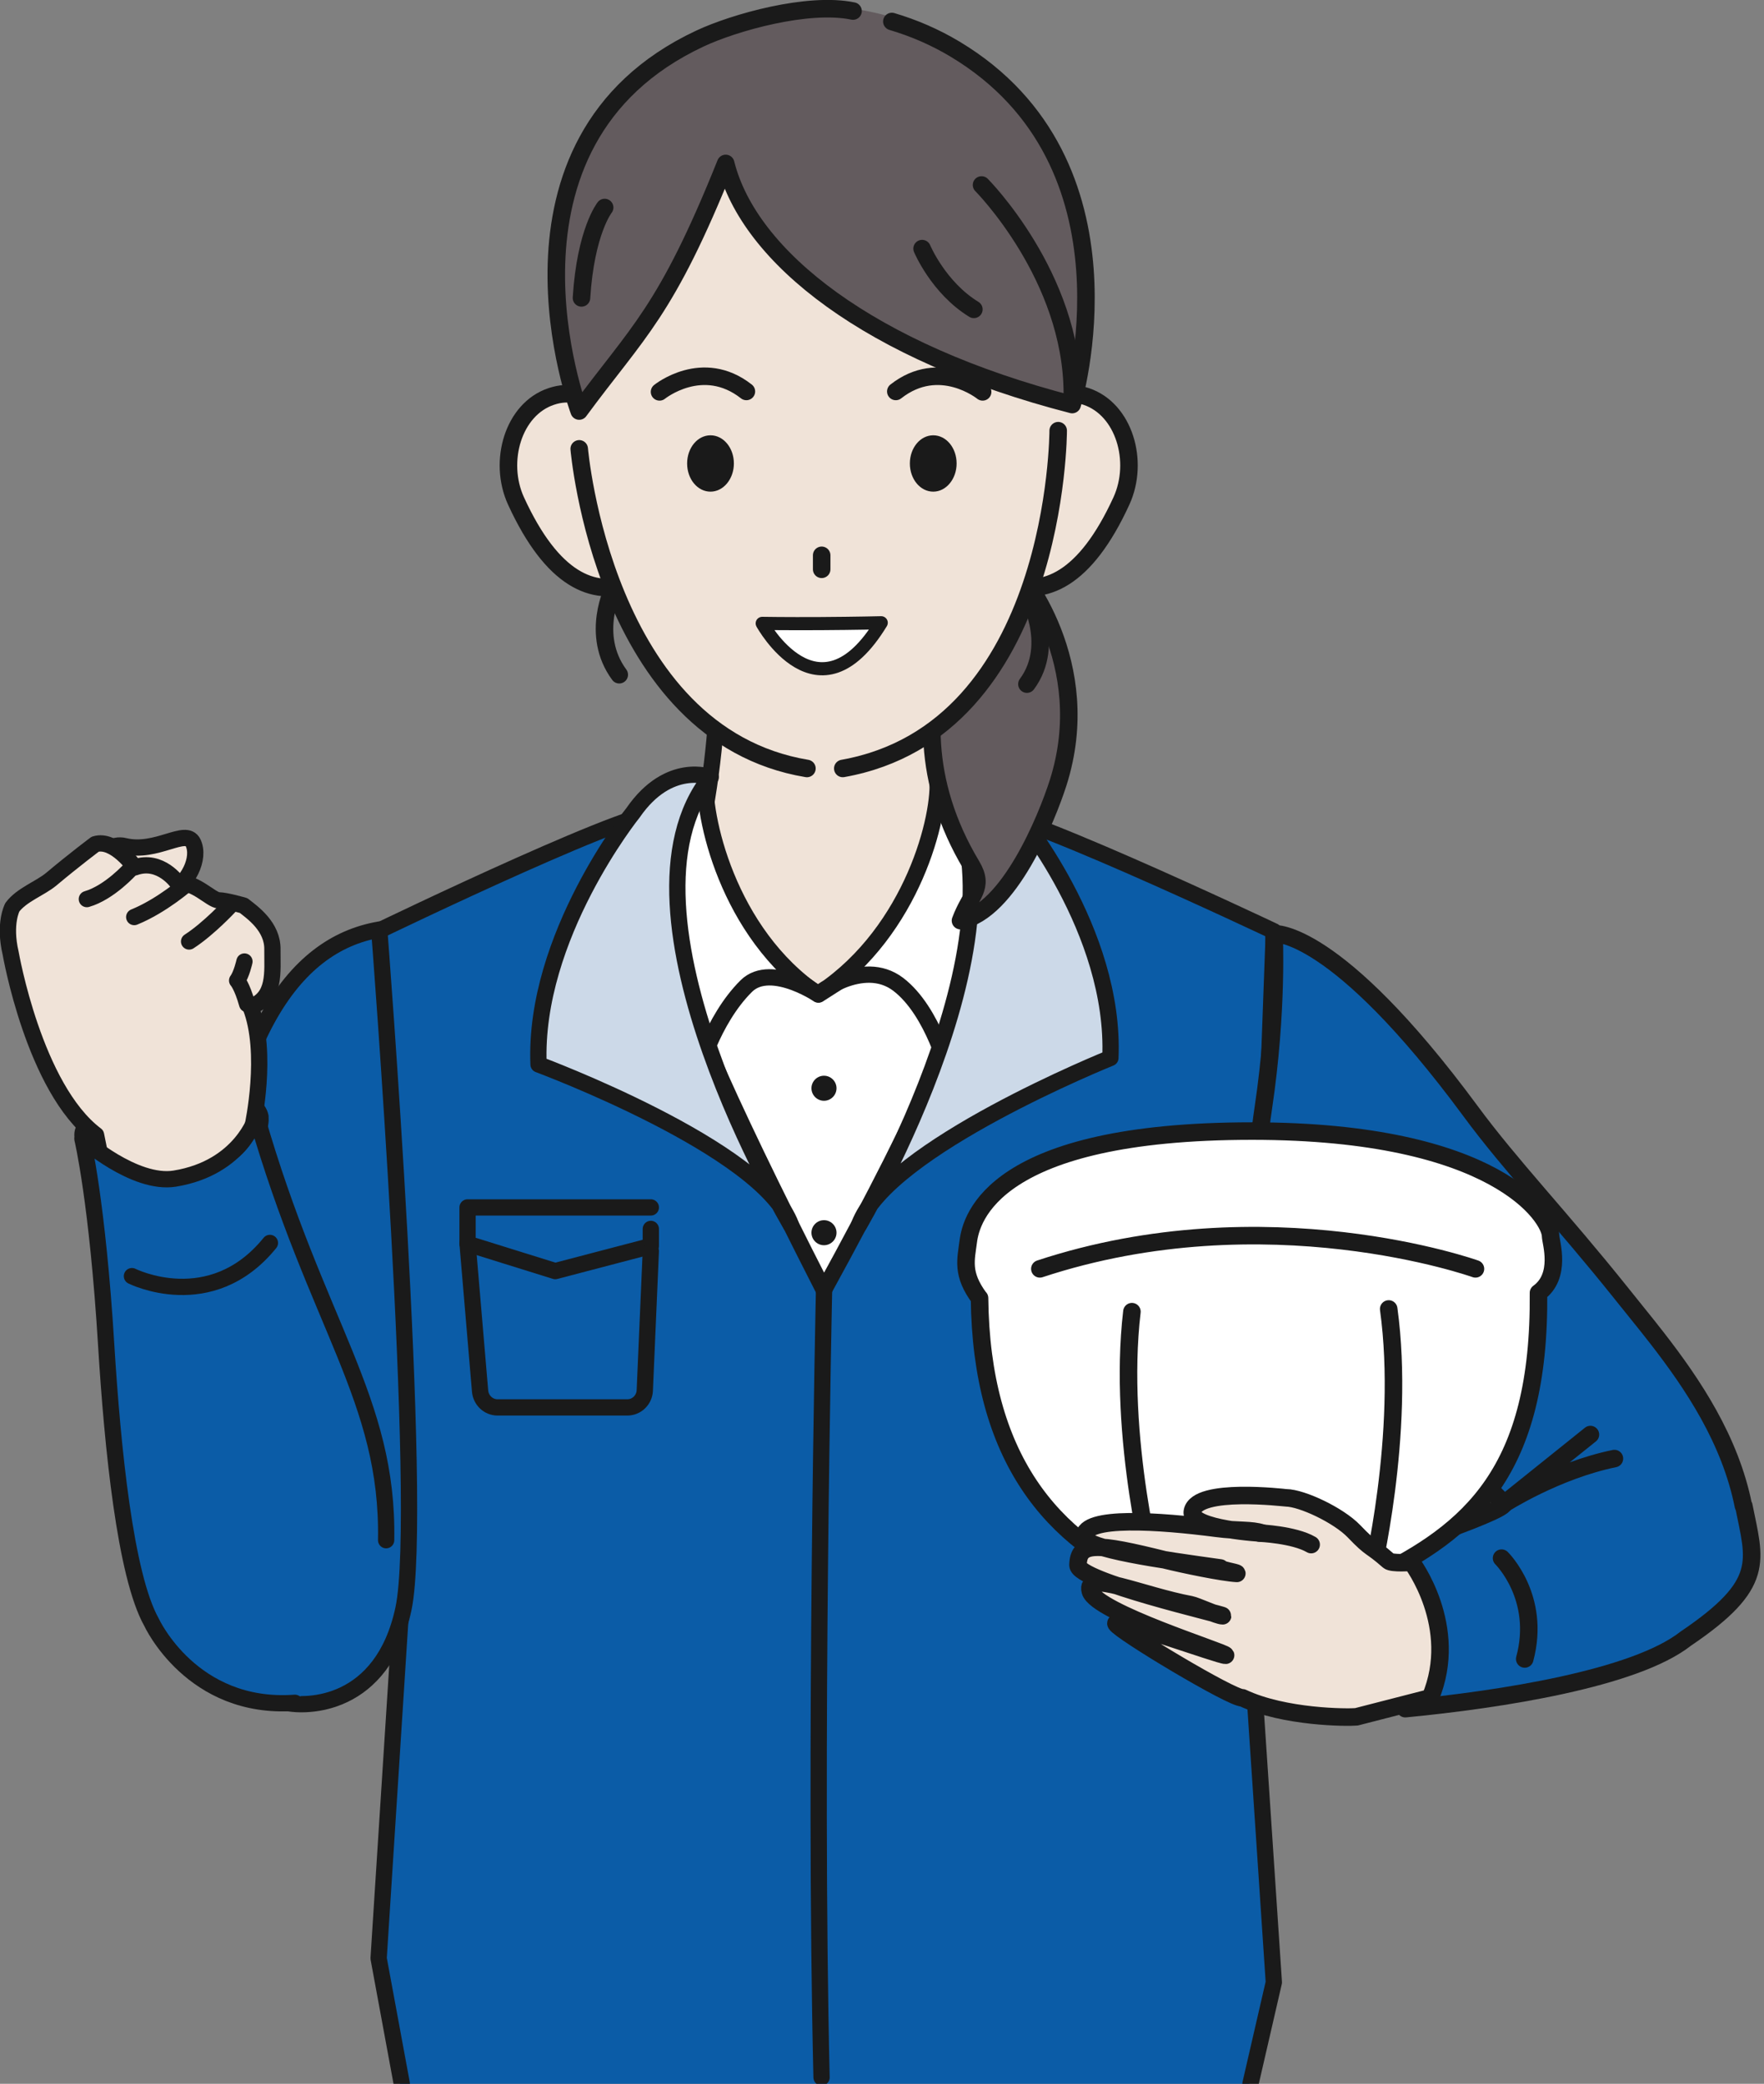 <svg width="127" height="150" viewBox="0 0 127 150" fill="none" xmlns="http://www.w3.org/2000/svg">
<rect x="0" y="0" width="127" height="150" fill="#808080" stroke="none"/>
<g clip-path="url(#clip0_1687_85756)">
<path d="M59.112 114.624C45.438 93.21 47.647 57.852 47.647 57.852H70.578C70.578 57.852 72.787 93.225 59.112 114.624Z" fill="white" stroke="#1A1A1A" stroke-width="1.172" stroke-linecap="round" stroke-linejoin="round"/>
<path d="M60.225 78.335C60.225 78.831 59.819 79.237 59.323 79.237C58.827 79.237 58.421 78.831 58.421 78.335C58.421 77.839 58.827 77.434 59.323 77.434C59.819 77.434 60.225 77.839 60.225 78.335Z" fill="#1A1A1A"/>
<path d="M60.225 88.734C60.225 89.23 59.819 89.635 59.323 89.635C58.827 89.635 58.421 89.23 58.421 88.734C58.421 88.238 58.827 87.832 59.323 87.832C59.819 87.832 60.225 88.238 60.225 88.734Z" fill="#1A1A1A"/>
<path d="M49.125 64.81C52.401 54.967 51.65 44.478 51.65 44.478H67.188C67.188 44.478 66.046 54.276 69.547 64.81L58.938 71.587L49.155 64.81H49.125Z" fill="#F0E3D8" stroke="#1A1A1A" stroke-width="1.172" stroke-linecap="round" stroke-linejoin="round"/>
<path d="M91.727 67.248C91.727 67.248 70.846 57.392 70.771 58.865C70.379 65.37 74.374 65.58 59.222 93.074C43.949 63.297 47.884 65.4 47.492 58.895C47.402 57.438 27.064 67.218 27.064 67.218L28.677 116.09L27.064 141.165L28.797 149.999H89.948L91.742 142.878L89.948 116.075L91.742 67.233L91.727 67.248Z" fill="#0B5CA7"/>
<path d="M28.927 149.999L27.259 140.967L28.867 115.887L27.259 67.004C27.259 67.004 47.531 57.207 47.621 58.679C48.012 65.186 44.09 63.067 59.312 92.866C74.414 65.366 70.447 65.156 70.823 58.649C70.913 57.192 91.71 67.034 91.71 67.034L89.922 115.887L91.71 142.695L90.027 149.999" stroke="#1A1A1A" stroke-width="1.172" stroke-linecap="round" stroke-linejoin="round"/>
<path d="M59.328 92.865C59.328 92.865 58.592 126.247 59.148 149.539" stroke="#1A1A1A" stroke-width="1.172" stroke-linecap="round" stroke-linejoin="round"/>
<path d="M46.856 86.914H33.662V89.529L39.974 91.497L46.856 89.694V88.462" stroke="#1A1A1A" stroke-width="1.172" stroke-linecap="round" stroke-linejoin="round"/>
<path d="M46.856 90.055L46.42 100.123C46.375 100.784 45.834 101.31 45.158 101.31H35.826C35.165 101.31 34.624 100.799 34.564 100.138L33.662 89.514" stroke="#1A1A1A" stroke-width="1.172" stroke-linecap="round" stroke-linejoin="round"/>
<path d="M85.073 86.914H71.879V89.529L78.476 91.497L85.073 89.694V88.462" stroke="#1A1A1A" stroke-width="1.172" stroke-linecap="round" stroke-linejoin="round"/>
<path d="M85.073 90.055L84.637 100.123C84.592 100.784 84.051 101.31 83.375 101.31H74.043C73.382 101.31 72.841 100.799 72.781 100.138L71.879 89.514" stroke="#1A1A1A" stroke-width="1.172" stroke-linecap="round" stroke-linejoin="round"/>
<path d="M70.356 61.007C70.431 60.797 67.455 55.612 67.486 55.943C67.771 58.678 65.712 66.973 59.16 71.391C58.65 71.736 62.076 68.896 64.66 70.85C67.23 72.803 68.342 77.416 68.342 77.416C71.979 68.52 70.356 61.007 70.356 61.007Z" fill="white" stroke="#1A1A1A" stroke-width="1.172" stroke-linecap="round" stroke-linejoin="round"/>
<path d="M47.788 59.732C47.712 59.521 50.853 55.509 50.808 55.84C50.523 58.575 52.356 67.17 58.908 71.588C59.388 71.904 55.556 69.154 53.723 70.987C51.244 73.451 50.222 77.418 50.222 77.418C46.691 68.267 47.788 59.732 47.788 59.732Z" fill="white" stroke="#1A1A1A" stroke-width="1.172" stroke-linecap="round" stroke-linejoin="round"/>
<path d="M51.17 55.944C51.17 55.944 48.165 54.757 45.58 58.499C45.58 58.499 38.397 67.425 38.773 76.622C38.773 76.622 55.002 82.648 56.941 88.178C56.941 88.178 43.416 65.562 51.155 55.944H51.17Z" fill="#CCD9E8" stroke="#1A1A1A" stroke-width="1.172" stroke-linecap="round" stroke-linejoin="round"/>
<path d="M67.486 55.944C67.486 55.944 70.626 54.757 73.211 58.499C73.211 58.499 80.334 66.959 79.943 76.156C79.943 76.156 63.804 82.648 61.851 88.178C61.851 88.178 75.225 65.577 67.486 55.944Z" fill="#CCD9E8" stroke="#1A1A1A" stroke-width="1.172" stroke-linecap="round" stroke-linejoin="round"/>
<path d="M76.183 56.338C75.372 58.877 72.637 65.639 69.151 66.271C69.857 64.362 70.909 63.911 69.947 62.303C62.629 50.102 71.51 39.417 72.832 40.574C73.508 41.16 78.918 47.727 76.183 56.338Z" fill="#635B5E" stroke="#1A1A1A" stroke-width="1.262" stroke-linecap="round" stroke-linejoin="round"/>
<path d="M44.192 42.287C44.192 42.287 42.449 45.668 44.583 48.568" stroke="#1A1A1A" stroke-width="1.262" stroke-linecap="round" stroke-linejoin="round"/>
<path d="M73.933 42.662C73.933 42.662 76.082 46.344 73.933 49.244" stroke="#1A1A1A" stroke-width="1.262" stroke-linecap="round" stroke-linejoin="round"/>
<path d="M72.777 33.002C71.8 35.962 69.727 41.101 72.447 42.018C75.166 42.935 78.112 41.792 80.741 36.052C82.034 33.212 80.937 29.455 78.202 28.539C75.482 27.622 73.754 30.041 72.762 33.002H72.777Z" fill="#F0E3D8" stroke="#1A1A1A" stroke-width="1.262" stroke-linecap="round" stroke-linejoin="round"/>
<path d="M45.11 33.002C46.087 35.962 48.16 41.101 45.441 42.018C42.721 42.935 39.775 41.792 37.146 36.052C35.853 33.212 36.95 29.455 39.685 28.539C42.405 27.622 44.133 30.041 45.125 33.002H45.11Z" fill="#F0E3D8" stroke="#1A1A1A" stroke-width="1.262" stroke-linecap="round" stroke-linejoin="round"/>
<path d="M77.27 21.385C76.669 7.831 68.885 1.535 59.463 1.369C49.921 1.189 41.596 6.929 41.04 20.965C40.59 32.265 43.58 45.834 50.447 52.041C56.728 57.721 64.227 54.61 66.301 53.153C74.04 47.668 77.826 33.678 77.285 21.4L77.27 21.385Z" fill="#F0E3D8"/>
<path d="M47.484 28.208C47.484 28.208 50.58 25.699 53.736 28.178" stroke="#1A1A1A" stroke-width="1.262" stroke-linecap="round" stroke-linejoin="round"/>
<path d="M70.745 28.208C70.745 28.208 67.649 25.699 64.494 28.178" stroke="#1A1A1A" stroke-width="1.262" stroke-linecap="round" stroke-linejoin="round"/>
<path d="M68.872 33.363C68.872 34.475 68.121 35.391 67.189 35.391C66.257 35.391 65.506 34.49 65.506 33.363C65.506 32.236 66.257 31.334 67.189 31.334C68.121 31.334 68.872 32.236 68.872 33.363Z" fill="#1A1A1A"/>
<path d="M52.836 33.363C52.836 34.475 52.084 35.391 51.153 35.391C50.221 35.391 49.47 34.49 49.47 33.363C49.47 32.236 50.221 31.334 51.153 31.334C52.084 31.334 52.836 32.236 52.836 33.363Z" fill="#1A1A1A"/>
<path d="M63.443 44.828C58.92 52.252 54.877 44.873 54.877 44.873C54.877 44.873 56.545 44.903 59.1 44.888C61.655 44.873 63.443 44.828 63.443 44.828Z" fill="white" stroke="#1A1A1A" stroke-width="0.947" stroke-linecap="round" stroke-linejoin="round"/>
<path d="M41.701 32.31C41.701 32.31 43.444 52.883 58.095 55.317" stroke="#1A1A1A" stroke-width="1.262" stroke-linecap="round" stroke-linejoin="round"/>
<path d="M76.185 31.002C76.185 31.002 76.185 52.551 60.677 55.316" stroke="#1A1A1A" stroke-width="1.262" stroke-linecap="round" stroke-linejoin="round"/>
<path d="M59.157 39.973V40.98" stroke="#1A1A1A" stroke-width="1.262" stroke-linecap="round" stroke-linejoin="round"/>
<path d="M50.067 2.434C33.267 10.729 41.682 29.603 41.682 29.603C46.13 24.253 47.708 22.27 52.231 11.781C53.914 18.528 62.63 25.395 77.176 29.137C77.176 29.137 82.27 11.345 68.566 3.14C62.961 -0.211 55.913 -0.451 50.052 2.449L50.067 2.434Z" fill="#635B5E"/>
<path d="M61.414 0.795C58.168 0.119 52.848 1.622 50.384 2.779C34.44 10.247 41.698 29.587 41.698 29.587C45.921 23.847 47.934 22.524 52.247 11.765C53.93 18.512 62.646 25.38 77.192 29.121C77.192 29.121 82.452 11.735 68.747 3.53C67.319 2.674 65.787 2.013 64.209 1.547" stroke="#1A1A1A" stroke-width="1.262" stroke-linecap="round" stroke-linejoin="round"/>
<path d="M70.667 13.315C70.667 13.315 77.204 19.881 77.204 28.357" stroke="#1A1A1A" stroke-width="1.262" stroke-linecap="round" stroke-linejoin="round"/>
<path d="M43.532 14.938C43.532 14.938 42.164 16.651 41.864 21.444" stroke="#1A1A1A" stroke-width="1.262" stroke-linecap="round" stroke-linejoin="round"/>
<path d="M66.387 17.896C66.387 17.896 67.559 20.706 70.114 22.269" stroke="#1A1A1A" stroke-width="1.262" stroke-linecap="round" stroke-linejoin="round"/>
<path d="M125.519 108.404C124.572 103.655 121.898 99.658 119.268 96.277C118.381 95.135 117.495 94.068 116.698 93.061C112.37 87.651 108.749 83.895 105.864 79.972C96.126 66.779 91.723 67.215 91.723 67.215C91.723 67.215 92.009 72.699 90.957 79.732C89.785 87.591 90.701 93.828 90.701 93.828C92.61 96.472 96.397 97.96 99.868 101.326C101.867 103.264 105.759 105.428 108.298 108.253C108.103 108.93 98.741 111.98 98.741 111.98C98.741 111.98 94.999 115.436 101.175 122.995C108.043 122.334 117.705 120.831 121.357 117.961C127.202 114.009 126.331 112.356 125.549 108.404H125.519Z" fill="#0B5CA7" stroke="#1A1A1A" stroke-width="1.262" stroke-linecap="round" stroke-linejoin="round"/>
<path d="M114.503 103.264L108.282 108.253C108.282 108.253 112.039 105.848 116.231 104.992" stroke="#1A1A1A" stroke-width="1.262" stroke-linecap="round" stroke-linejoin="round"/>
<path d="M108.106 112.16C108.106 112.16 110.976 114.97 109.774 119.418" stroke="#1A1A1A" stroke-width="1.262" stroke-linecap="round" stroke-linejoin="round"/>
<path d="M70.522 93.44C70.642 104.86 75.661 110.946 83.174 113.997C84.873 116.611 87.983 116.747 90.959 116.717C94.069 116.686 97.21 116.491 98.818 113.621C105.85 110.195 110.884 105.942 110.764 93.064C112.447 91.847 111.651 89.427 111.636 88.977C111.636 87.639 107.729 81.418 90.147 81.418C71.499 81.418 69.921 87.714 69.71 89.367C69.545 90.675 69.214 91.697 70.522 93.455V93.44Z" fill="white" stroke="#1A1A1A" stroke-width="1.262" stroke-linecap="round" stroke-linejoin="round"/>
<path d="M106.226 91.336C106.226 91.336 91.184 85.957 74.865 91.336" stroke="#1A1A1A" stroke-width="1.262" stroke-linecap="round" stroke-linejoin="round"/>
<path d="M98.688 113.623C98.688 113.623 101.227 103.284 99.98 94.223" stroke="#1A1A1A" stroke-width="1.262" stroke-linecap="round" stroke-linejoin="round"/>
<path d="M83.176 113.788C83.176 113.788 80.426 103.509 81.493 94.418" stroke="#1A1A1A" stroke-width="1.262" stroke-linecap="round" stroke-linejoin="round"/>
<path d="M101.64 112.462C101.64 112.462 100.212 112.567 99.972 112.356C98.589 111.139 98.83 111.635 97.477 110.222C96.38 109.08 93.75 107.833 92.593 107.818C92.518 107.818 86.162 107.052 85.846 108.795C85.606 110.087 91.016 110.373 90.895 110.358C90.084 110.087 89.182 110.222 87.574 110.012C83.532 109.486 78.002 109.08 78.062 110.628C78.092 111.5 83.637 112.281 87.86 112.867C87.8 113.002 89.032 113.183 89.047 113.258C87.98 113.198 85.185 112.612 83.968 112.311C78.844 111.034 77.656 110.989 77.611 112.657C77.581 113.829 88.04 116.218 88.025 116.308C87.65 116.308 86.132 115.587 85.726 115.512C82.255 114.866 78.062 112.972 78.498 114.535C78.919 116.053 88.145 118.923 88.236 119.149C87.845 119.179 80.091 116.354 80.346 116.879C80.617 117.42 88.731 122.289 89.453 122.214C92.473 123.642 97.041 123.642 97.657 123.582L102.977 122.214C105.126 117.075 101.64 112.477 101.64 112.477V112.462Z" fill="#F0E3D8" stroke="#1A1A1A" stroke-width="1.262" stroke-linecap="round" stroke-linejoin="round"/>
<path d="M90.686 110.357C90.686 110.357 93.165 110.463 94.397 111.184" stroke="#1A1A1A" stroke-width="1.262" stroke-linecap="round" stroke-linejoin="round"/>
<path d="M27.317 66.914C20.946 68.011 16.348 74.833 14.815 91.243C13.117 109.516 11.299 120.44 20.555 122.559C22.043 122.905 27.528 122.905 29.046 115.812C30.563 108.719 27.302 66.914 27.302 66.914H27.317Z" fill="#0B5CA7" stroke="#1A1A1A" stroke-width="1.172" stroke-linecap="round" stroke-linejoin="round"/>
<path d="M18.739 80.38C18.994 81.672 16.68 85.083 13.149 85.774C9.603 86.466 6.206 83.129 5.951 81.837C5.695 80.545 8.656 79.463 12.202 78.772C15.749 78.08 18.498 79.087 18.754 80.38H18.739Z" fill="#0B5CA7" stroke="#1A1A1A" stroke-width="1.172" stroke-linecap="round" stroke-linejoin="round"/>
<path d="M12.008 64.404C10.445 65.156 6.989 65.471 6.463 64.374C5.937 63.277 7.29 60.482 8.973 60.903C11.272 61.459 13.376 59.581 13.902 60.663C14.428 61.76 13.586 63.638 12.008 64.404Z" fill="#F0E3D8" stroke="#1A1A1A" stroke-width="1.172" stroke-linecap="round" stroke-linejoin="round"/>
<path d="M19.597 68.356C19.627 66.703 18.154 65.681 17.523 65.185C17.523 65.185 16.291 64.824 15.735 64.809C15.179 64.794 14.037 63.442 12.774 63.562C12.774 63.562 11.542 61.774 9.694 62.435C9.694 62.435 8.221 60.346 6.839 60.767C6.839 60.767 5.351 61.894 3.668 63.291C2.872 63.953 1.549 64.403 0.873 65.305C0.873 65.305 0.242 66.462 0.753 68.626C0.753 68.626 2.436 78.334 6.899 81.7L7.861 85.186C7.861 85.186 8.462 85.562 12.564 84.93C16.666 84.299 17.568 82.135 17.568 82.135L17.869 80.993C17.869 80.993 19.311 75.764 18.004 72.458C19.837 71.812 19.567 69.933 19.582 68.341L19.597 68.356Z" fill="#F0E3D8"/>
<path d="M17.599 69.213C17.599 69.213 17.388 70.16 17.073 70.58C17.073 70.58 17.418 70.941 17.794 72.278" stroke="#1A1A1A" stroke-width="1.172" stroke-linecap="round" stroke-linejoin="round"/>
<path d="M17.615 82.361L18.201 81.008C18.201 81.008 19.343 75.779 18.035 72.473C19.869 71.827 19.598 69.948 19.613 68.356C19.643 66.703 18.171 65.681 17.54 65.185C17.54 65.185 16.307 64.824 15.751 64.809C15.195 64.794 14.053 63.442 12.791 63.562C12.791 63.562 11.559 61.774 9.711 62.435C9.711 62.435 8.238 60.346 6.855 60.767C6.855 60.767 5.368 61.879 3.685 63.291C2.888 63.953 1.566 64.403 0.89 65.305C0.89 65.305 0.259 66.462 0.769 68.626C0.769 68.626 2.452 78.334 6.915 81.7L7.411 84.164" stroke="#1A1A1A" stroke-width="1.172" stroke-linecap="round" stroke-linejoin="round"/>
<path d="M16.604 65.156C16.604 65.156 15.041 66.854 13.614 67.771" stroke="#1A1A1A" stroke-width="1.172" stroke-linecap="round" stroke-linejoin="round"/>
<path d="M13.525 63.562C13.525 63.562 11.692 65.185 9.664 66.012" stroke="#1A1A1A" stroke-width="1.172" stroke-linecap="round" stroke-linejoin="round"/>
<path d="M9.424 62.525C9.424 62.525 7.906 64.239 6.253 64.719" stroke="#1A1A1A" stroke-width="1.172" stroke-linecap="round" stroke-linejoin="round"/>
<path d="M27.742 112.311C27.922 102.153 22.693 93.888 18.651 80.965C18.651 80.965 18.125 84.316 13.271 84.722C7.936 85.157 6.223 82.242 6.223 82.242C6.223 82.242 6.779 87.081 7.485 94.219C8.147 100.951 8.703 112.086 10.731 115.828C10.731 115.828 13.316 124.633 22.107 121.959C25.187 121.027 27.667 116.489 27.742 112.326V112.311Z" fill="#0B5CA7"/>
<path d="M9.499 91.86C9.499 91.86 15.179 94.715 19.432 89.471" stroke="#1A1A1A" stroke-width="1.172" stroke-linecap="round" stroke-linejoin="round"/>
<path d="M27.8 110.868C27.98 100.71 22.826 95.481 18.468 80.363C18.468 80.363 17.386 84.06 12.578 84.841C9.677 85.307 5.936 81.986 5.936 81.986C5.936 81.986 7.017 86.494 7.649 96.878C8.099 104.166 9.016 113.408 10.909 116.774C10.909 116.774 13.81 123.115 21.233 122.574" stroke="#1A1A1A" stroke-width="1.172" stroke-linecap="round" stroke-linejoin="round"/>
</g>
<defs>
<clipPath id="clip0_1687_85756">
<rect width="126.723" height="150" fill="white"/>
</clipPath>
</defs>
</svg>
